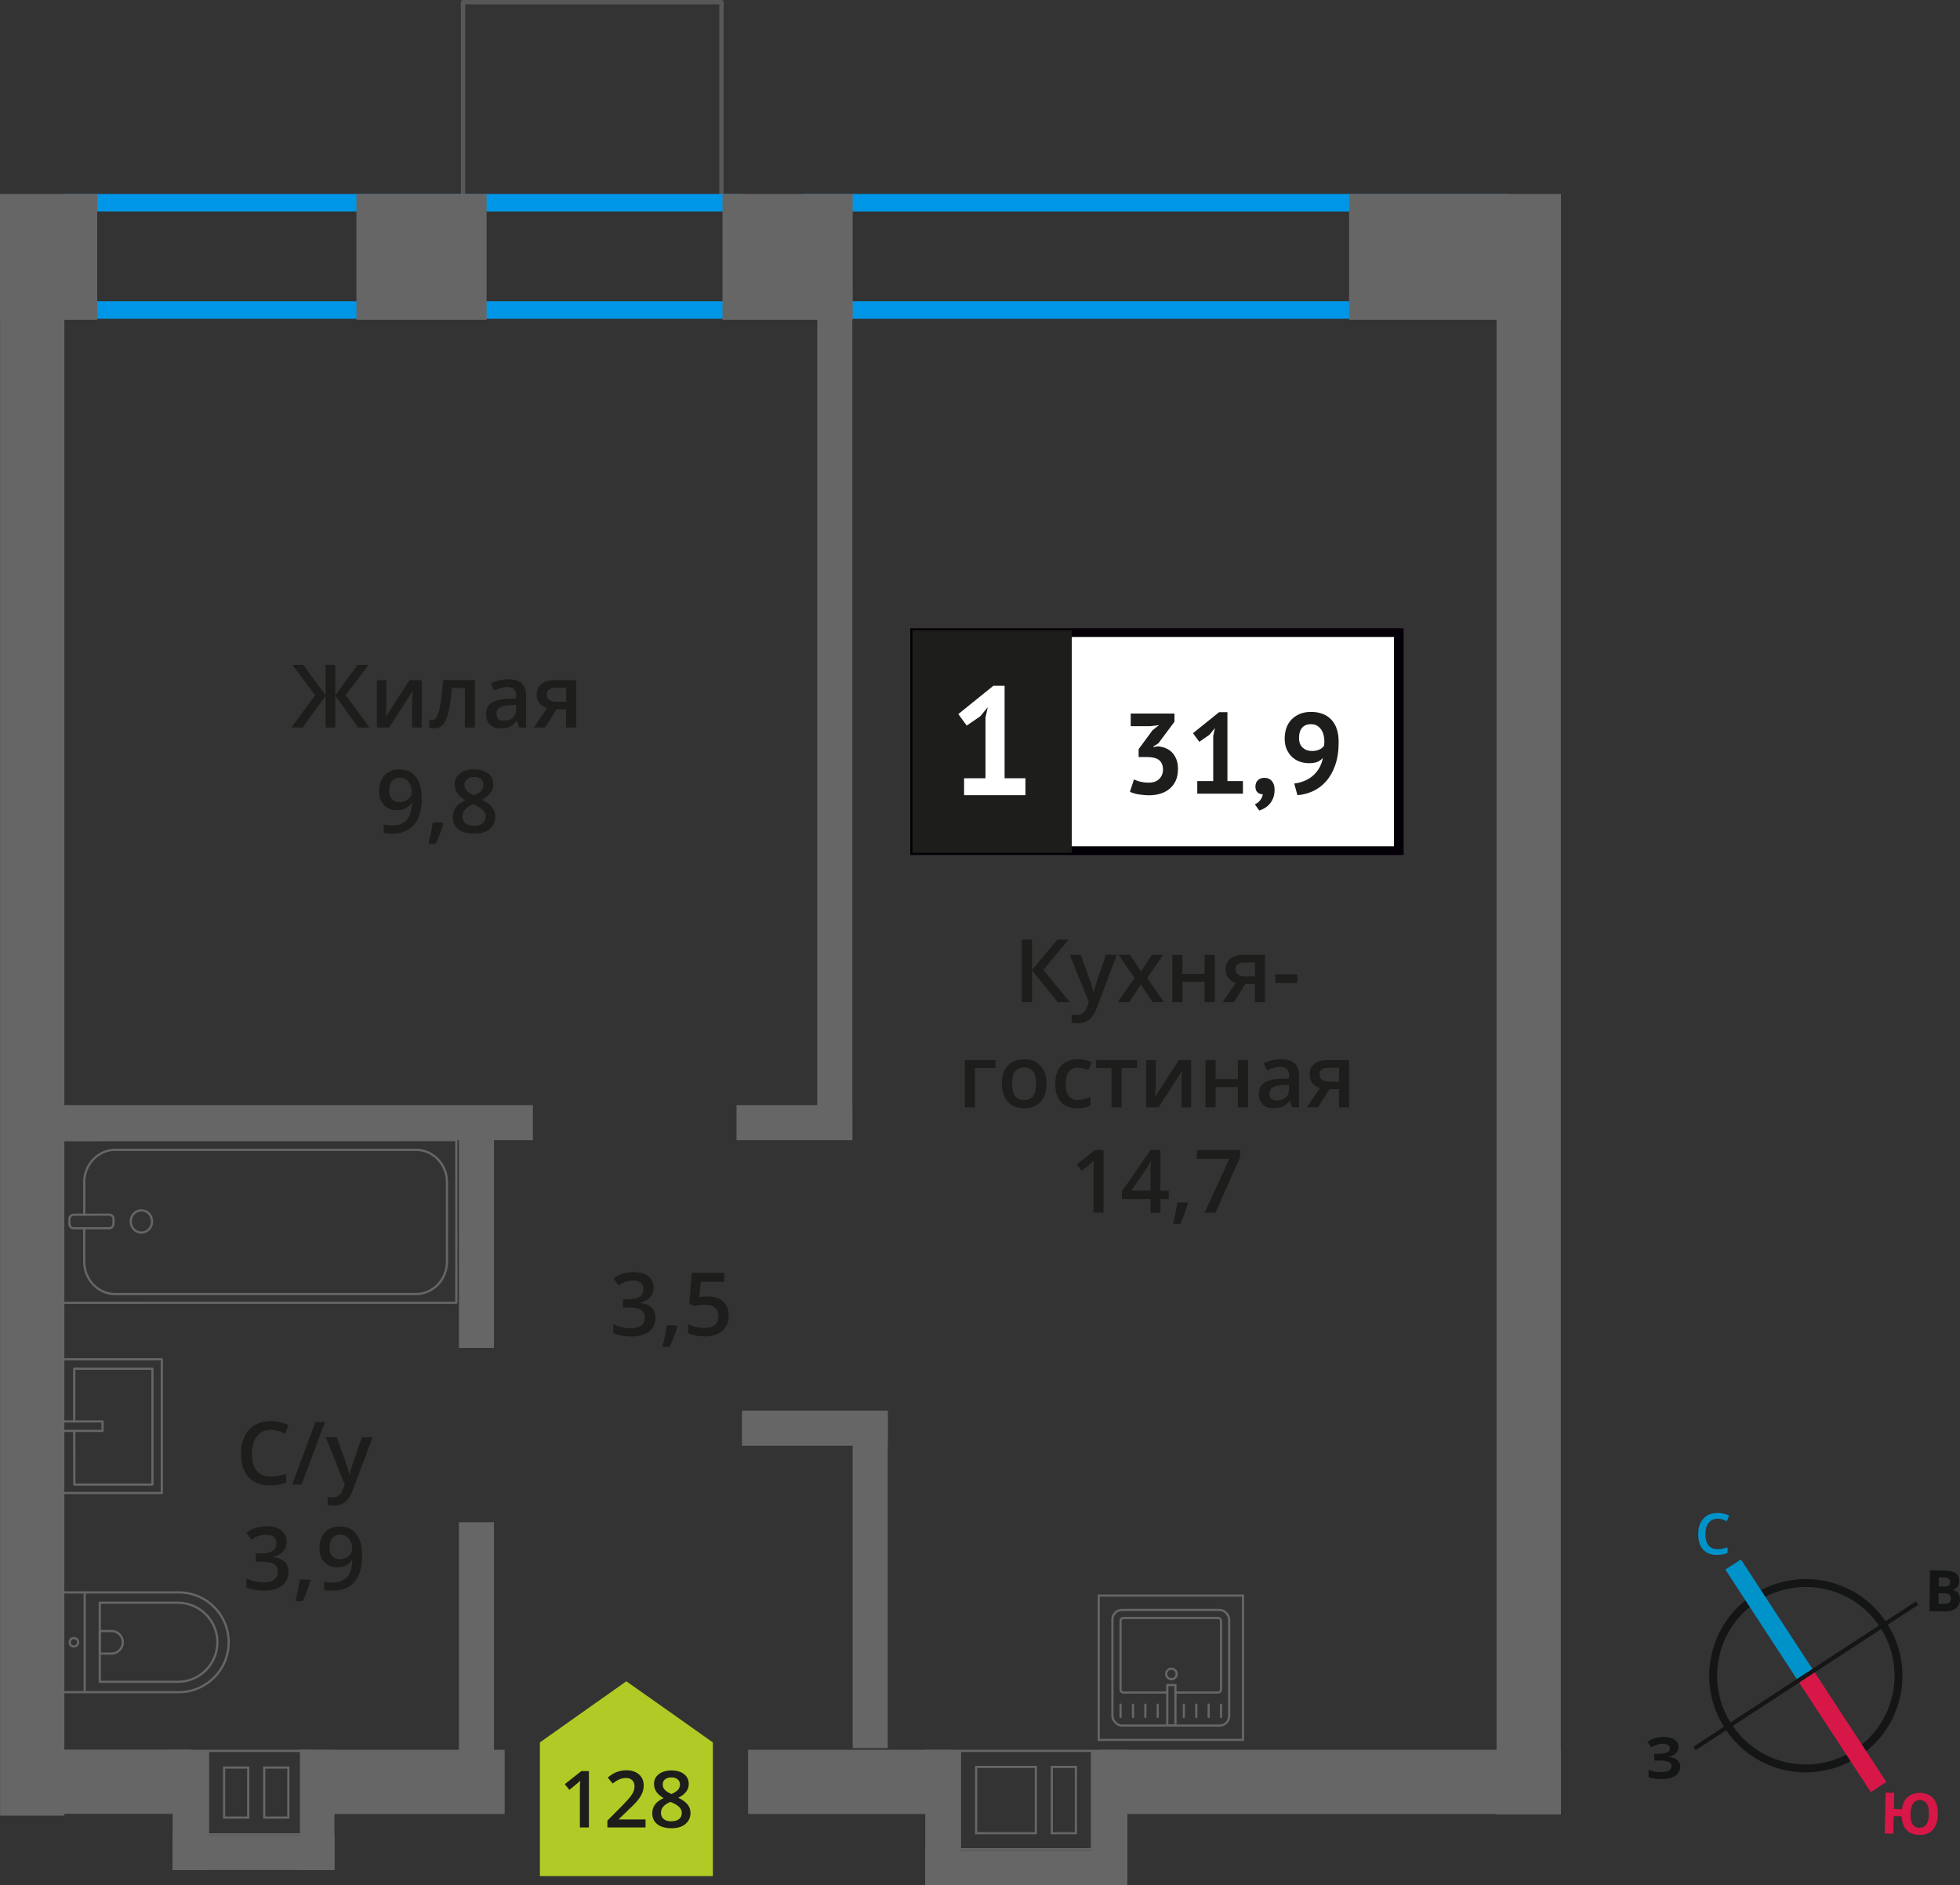<?xml version="1.0" encoding="UTF-8"?>
<svg xmlns="http://www.w3.org/2000/svg" viewBox="0 0 223.59 215.02">
  <rect x="0" y="0" width="223.59" height="215.02" fill="#333333" stroke="none"/>
  <defs>
    <style>
      .cls-1 {
        stroke: #141515;
        stroke-width: .9px;
      }

      .cls-1, .cls-2, .cls-3, .cls-4, .cls-5 {
        fill: none;
      }

      .cls-1, .cls-3, .cls-5 {
        stroke-miterlimit: 10;
      }

      .cls-2 {
        stroke: #666;
        stroke-width: .25px;
      }

      .cls-2, .cls-4 {
        stroke-linecap: round;
        stroke-linejoin: round;
      }

      .cls-3 {
        stroke: #0093ca;
      }

      .cls-3, .cls-5 {
        stroke-width: 2.12px;
      }

      .cls-6 {
        fill: #0093ca;
      }

      .cls-6, .cls-7, .cls-8, .cls-9, .cls-10, .cls-11, .cls-12, .cls-13, .cls-14, .cls-15 {
        stroke-width: 0px;
      }

      .cls-7 {
        fill: #666;
      }

      .cls-8 {
        fill: #050007;
      }

      .cls-9 {
        fill: #666;
      }

      .cls-4 {
        stroke: #575756;
      }

      .cls-4, .cls-16 {
        stroke-width: .5px;
      }

      .cls-10, .cls-16 {
        fill: #1d1d1b;
      }

      .cls-11 {
        fill: #0096e7;
      }

      .cls-16 {
        stroke: #1d1d1b;
        stroke-miterlimit: 22.93;
      }

      .cls-12 {
        fill: #141515;
      }

      .cls-5 {
        stroke: #d61747;
      }

      .cls-13 {
        fill: #d61747;
      }

      .cls-14 {
        fill: #fff;
      }

      .cls-15 {
        fill: #b2ca25;
        fill-rule: evenodd;
      }
    </style>
  </defs>
  <g id="conditioner">
    <rect class="cls-4" x="52.82" y=".25" width="29.48" height="22.66"/>
  </g>
  <g id="windows">
    <path class="cls-11" d="M82.64,24.12v10.24H9.34v-10.24h73.3M84.64,22.12H7.34v14.24h77.3v-14.24h0Z"/>
    <path class="cls-11" d="M170.09,24.12v10.24h-76.25v-10.24h76.25M172.09,22.12h-80.25v14.24h80.25v-14.24h0Z"/>
  </g>
  <g id="vent">
    <g>
      <path class="cls-9" d="M34.6,199.83v7.36s0,1.91,0,1.91h-1.58s-.25,0-.25,0h-2.75s-1.58,0-1.58,0h0s-.25,0-.25,0h-2.75s-1.58,0-1.58,0v-9.27h1.58s.25,0,.25,0h2.75s1.58,0,1.58,0h0s.25,0,.25,0h2.75s1.58,0,1.58,0M25.44,207.44h3v-5.71s0-.25,0-.25h-3v5.71s0,.25,0,.25M33.02,207.44v-5.71s0-.25,0-.25h-3v5.96h2.75s.25,0,.25,0M34.85,199.58h-2.08s-2.5,0-2.5,0h0s-2.08,0-2.08,0h0s-2.5,0-2.5,0h0s-2.08,0-2.08,0v9.77s2.08,0,2.08,0h0s2.5,0,2.5,0h0s2.08,0,2.08,0h0s2.5,0,2.5,0h0s2.08,0,2.08,0h0s0,0,0,0v-2.15h0v-7.61h0ZM25.69,207.19v-5.46h2.5v5.46h-2.5ZM32.77,207.19h-2.5v-5.46h2.5v5.46h0Z"/>
      <rect class="cls-7" x="14.81" y="204.46" width="13.71" height="3.94" transform="translate(-184.77 228.1) rotate(-90)"/>
      <rect class="cls-7" x="29.33" y="204.46" width="13.71" height="3.94" transform="translate(-170.25 242.62) rotate(-90)"/>
      <rect class="cls-7" x="19.7" y="209.35" width="18.46" height="3.94"/>
    </g>
    <g>
      <path class="cls-9" d="M124.44,199.83v10.97s-1.58,0-1.58,0h0s-.25,0-.25,0h-2.75s-1.58,0-1.58,0h0s-.25,0-.25,0h-6.81s-1.58,0-1.58,0v-1.83s0-9.14,0-9.14h1.58s.25,0,.25,0h6.81s1.58,0,1.58,0h0s.25,0,.25,0h2.5s.24,0,.24,0h1.58M111.23,209.22h7.06v-7.81h-6.81s-.25,0-.25,0v7.56s0,.25,0,.25M119.86,209.22h3v-7.56s0-.25,0-.25h-3v7.56s0,.25,0,.25M124.69,199.58h-2.08s-2.5,0-2.5,0h0s-2.08,0-2.08,0h0s-6.56,0-6.56,0h0s-2.08,0-2.08,0v9.39s0,0,0,0v2.08h0s2.08,0,2.08,0h0s6.56,0,6.56,0h0s2.08,0,2.08,0h0s2.5,0,2.5,0h0s2.08,0,2.08,0v-11.47h0ZM120.11,208.97v-7.31s2.5,0,2.5,0v7.31s-2.5,0-2.5,0h0ZM111.48,208.97v-7.31s6.56,0,6.56,0v7.31h-6.56Z"/>
      <g>
        <rect class="cls-7" x="99.8" y="205.33" width="15.44" height="3.94" transform="translate(-99.78 314.82) rotate(-90)"/>
        <rect class="cls-7" x="118.92" y="205.33" width="15.44" height="3.94" transform="translate(-80.66 333.94) rotate(-90)"/>
        <rect class="cls-7" x="105.55" y="211.08" width="19.77" height="3.94" transform="translate(230.88 426.1) rotate(180)"/>
      </g>
    </g>
  </g>
  <g id="furniture">
    <g>
      <g>
        <rect class="cls-2" x="126.9" y="183.63" width="13.32" height="13.19" rx="1.09" ry="1.09"/>
        <path class="cls-2" d="M134.09,193.05h4.88c.18,0,.32-.14.32-.32v-7.86c0-.18-.14-.32-.32-.32h-10.82c-.18,0-.32.14-.32.32v7.86c0,.18.14.32.32.32h5.01"/>
        <circle class="cls-2" cx="133.63" cy="190.93" r=".6"/>
        <rect class="cls-2" x="133.16" y="192.2" width=".93" height="4.61"/>
        <line class="cls-2" x1="127.83" y1="195.84" x2="127.83" y2="194.43"/>
        <line class="cls-2" x1="129.25" y1="195.84" x2="129.25" y2="194.43"/>
        <line class="cls-2" x1="130.66" y1="195.84" x2="130.66" y2="194.43"/>
        <line class="cls-2" x1="132.07" y1="195.84" x2="132.07" y2="194.43"/>
        <line class="cls-2" x1="135.05" y1="195.84" x2="135.05" y2="194.43"/>
        <line class="cls-2" x1="136.47" y1="195.84" x2="136.47" y2="194.43"/>
        <line class="cls-2" x1="137.88" y1="195.84" x2="137.88" y2="194.43"/>
        <line class="cls-2" x1="139.29" y1="195.84" x2="139.29" y2="194.43"/>
      </g>
      <path class="cls-9" d="M141.67,182.12v16.21h-16.21v-16.21h16.21M141.92,181.87h-16.71v16.71h16.71v-16.71h0Z"/>
    </g>
    <g>
      <path class="cls-2" d="M7.08,181.63h13.32c3.14,0,5.69,2.55,5.69,5.69h0c0,3.14-2.55,5.69-5.69,5.69H7.08v-11.38h0Z"/>
      <path class="cls-2" d="M11.38,182.81h8.91c2.49,0,4.51,2.02,4.51,4.51h0c0,2.49-2.02,4.51-4.51,4.51h-8.91v-9.02h0Z"/>
      <path class="cls-2" d="M11.38,186.03h1.34c.71,0,1.29.58,1.29,1.29h0c0,.71-.58,1.29-1.29,1.29h-1.34v-2.58h0Z"/>
      <circle class="cls-2" cx="8.43" cy="187.32" r=".48"/>
      <line class="cls-2" x1="9.66" y1="193.01" x2="9.66" y2="181.63"/>
    </g>
    <g>
      <rect class="cls-2" x="7.08" y="155.04" width="11.38" height="15.25"/>
      <polyline class="cls-2" points="7.08 162.13 11.7 162.13 11.7 163.21 7.08 163.21"/>
      <polyline class="cls-2" points="8.47 162.13 8.47 156.12 17.39 156.12 17.39 169.33 8.48 169.33 8.47 163.21"/>
    </g>
    <g>
      <rect class="cls-2" x="20.29" y="116.83" width="18.55" height="44.98" transform="translate(-109.75 168.91) rotate(-90.01)"/>
      <rect class="cls-2" x="9.66" y="136.81" width="1.55" height="5.03" rx=".49" ry=".49" transform="translate(-128.89 149.78) rotate(-90.01)"/>
      <path class="cls-2" d="M9.61,140.1v3.82c0,2.03,1.58,3.68,3.53,3.68h34.32c1.95,0,3.53-1.66,3.53-3.69v-9.08c0-2.03-1.58-3.68-3.54-3.68H13.14c-1.95,0-3.53,1.66-3.53,3.69v3.71"/>
      <ellipse class="cls-2" cx="16.13" cy="139.32" rx="1.22" ry="1.27"/>
    </g>
  </g>
  <g id="walls">
    <rect class="cls-7" x="3.72" y="126.04" width="57.06" height="4" transform="translate(64.51 256.09) rotate(-180)"/>
    <rect class="cls-7" x="84.01" y="126.04" width="13.21" height="4" transform="translate(181.24 256.09) rotate(-180)"/>
    <rect class="cls-7" x="41.47" y="138.85" width="25.76" height="4" transform="translate(195.2 86.51) rotate(90)"/>
    <rect class="cls-7" x="40.04" y="185.94" width="28.61" height="4" transform="translate(242.29 133.59) rotate(90)"/>
    <rect class="cls-7" x="80.03" y="178.15" width="38.49" height="4" transform="translate(279.42 80.87) rotate(90)"/>
    <rect class="cls-7" x="46.48" y="79.3" width="97.48" height="4" transform="translate(176.53 -13.92) rotate(90)"/>
    <rect class="cls-7" x="84.64" y="160.9" width="16.63" height="4"/>
    <rect class="cls-7" x="0" y="22.12" width="11.09" height="14.36"/>
    <rect class="cls-7" x="82.42" y="22.12" width="14.85" height="14.36"/>
    <rect class="cls-7" x="40.66" y="22.12" width="14.85" height="14.36"/>
    <rect class="cls-7" x="153.9" y="22.12" width="24.17" height="14.36"/>
    <rect class="cls-7" x="-85.49" y="114.26" width="178.32" height="7.33" transform="translate(-114.25 121.6) rotate(-90)"/>
    <rect class="cls-7" x="85.3" y="114.19" width="178.19" height="7.33" transform="translate(56.53 292.26) rotate(-90)"/>
    <rect class="cls-7" x="125.52" y="199.58" width="52.55" height="7.33"/>
    <rect class="cls-7" x="85.34" y="199.58" width="23.16" height="7.33"/>
    <rect class="cls-7" x="34.41" y="199.58" width="23.16" height="7.33"/>
    <rect class="cls-7" x=".45" y="199.56" width="21.29" height="7.33"/>
    <g>
      <path class="cls-1" d="M200.23,182.29c4.89-3.2,11.44-1.83,14.62,3.07,3.19,4.87,1.83,11.44-3.07,14.62-4.89,3.2-11.44,1.83-14.62-3.07-3.2-4.89-1.83-11.44,3.07-14.62h0Z"/>
      <line class="cls-3" x1="197.71" y1="178.45" x2="206" y2="191.14"/>
      <line class="cls-5" x1="214.3" y1="203.83" x2="206" y2="191.14"/>
      <polygon class="cls-12" points="193.18 199.23 205.87 190.93 206.13 191.33 193.44 199.63 193.18 199.23"/>
      <polygon class="cls-12" points="218.57 182.65 205.87 190.93 206.13 191.33 218.83 183.05 218.57 182.65"/>
      <path class="cls-6" d="M195.94,173.22c-.44,0-.77.17-1.02.48-.25.29-.38.73-.38,1.27,0,.56.13,1,.35,1.29.25.29.58.44,1.04.44.21,0,.4-.02.58-.06.19-.04.38-.08.56-.15v.65c-.35.15-.77.21-1.23.21-.69,0-1.21-.21-1.57-.63-.38-.4-.54-1-.54-1.75,0-.48.08-.92.25-1.27.19-.35.44-.65.77-.84s.73-.29,1.19-.29.9.1,1.32.29l-.27.65c-.17-.08-.33-.15-.5-.21-.19-.04-.35-.08-.56-.08h0Z"/>
      <path class="cls-13" d="M221.07,206.96c-.02.75-.22,1.33-.58,1.74-.36.41-.89.61-1.56.59-.61-.01-1.08-.19-1.43-.56-.35-.36-.54-.89-.57-1.56l-.9-.02-.05,2-.98-.02.11-4.66.98.02-.04,1.84.92.02c.08-.62.3-1.08.66-1.4.36-.3.83-.46,1.43-.45.67.02,1.16.24,1.51.66.34.43.52,1.02.5,1.79h0ZM217.94,206.88c-.01.5.08.9.24,1.18.18.26.43.41.76.42.71.02,1.08-.5,1.1-1.54.01-.52-.06-.92-.24-1.2-.16-.25-.41-.41-.76-.42s-.61.13-.8.38c-.17.27-.29.66-.3,1.18h0Z"/>
      <path class="cls-12" d="M220.17,179.11l1.46.02c.65,0,1.13.1,1.42.29.31.19.45.49.45.9,0,.27-.07.5-.2.69-.15.17-.32.29-.53.31v.04c.29.07.5.19.62.36.12.19.2.44.2.73,0,.42-.18.75-.47.98-.32.25-.74.37-1.26.36l-1.75-.02.06-4.66ZM221.15,180.96h.56c.27.01.46-.03.59-.11s.17-.21.17-.42c0-.17-.06-.29-.18-.38-.12-.09-.33-.13-.62-.13h-.5s-.01,1.04-.01,1.04ZM221.14,181.73v1.21s.61,0,.61,0c.27,0,.48-.04.61-.14.13-.1.19-.27.19-.48,0-.38-.26-.59-.81-.59h-.61Z"/>
      <path class="cls-12" d="M191.48,199.24c0,.29-.09.55-.32.74-.2.21-.47.35-.85.4v.02c.44.03.76.15.99.33.23.18.37.43.37.74.01.44-.17.78-.5,1.04-.35.26-.83.4-1.43.41-.69.02-1.23-.05-1.66-.21l-.02-.84c.19.08.44.16.72.21.25.04.5.05.75.04.77-.02,1.16-.24,1.15-.7,0-.21-.13-.37-.39-.47-.25-.1-.63-.15-1.13-.14h-.44s-.02-.76-.02-.76h.4c.5-.02.85-.07,1.08-.16.21-.11.33-.26.32-.49,0-.15-.07-.27-.22-.37-.15-.08-.36-.14-.65-.13-.44.01-.85.15-1.24.41l-.45-.64c.27-.17.54-.33.85-.42.29-.07.62-.12.98-.13.5-.01.92.08,1.22.28.3.2.47.47.48.82h0Z"/>
    </g>
  </g>
  <g id="text">
    <g>
      <g>
        <path class="cls-10" d="M122.04,114.31h-1.37l-2.94-3.62v3.62h-1.17v-7.14h1.17v3.46l2.89-3.46h1.28l-2.88,3.45,3.02,3.69Z"/>
        <path class="cls-10" d="M122.04,108.91h1.25l1.1,3.06c.17.44.28.85.33,1.23h.04c.03-.18.08-.4.16-.65s.49-1.47,1.24-3.64h1.24l-2.31,6.12c-.42,1.12-1.12,1.68-2.1,1.68-.25,0-.5-.03-.74-.08v-.91c.17.04.37.06.59.06.55,0,.94-.32,1.17-.96l.2-.51-2.17-5.4Z"/>
        <path class="cls-10" d="M129.42,111.55l-1.81-2.64h1.31l1.23,1.89,1.24-1.89h1.3l-1.82,2.64,1.91,2.76h-1.3l-1.33-2.02-1.33,2.02h-1.3l1.9-2.76Z"/>
        <path class="cls-10" d="M134.88,108.91v2.17h2.54v-2.17h1.15v5.4h-1.15v-2.33h-2.54v2.33h-1.15v-5.4h1.15Z"/>
        <path class="cls-10" d="M140.76,114.31h-1.28l1.5-2.21c-.36-.1-.65-.29-.86-.56s-.31-.6-.31-1c0-.51.18-.91.55-1.2s.86-.43,1.49-.43h2.46v5.4h-1.15v-2.08h-1.09l-1.31,2.08ZM140.93,110.55c0,.28.1.48.32.62.21.14.49.21.85.21h1.07v-1.6h-1.25c-.31,0-.55.07-.72.2-.17.13-.26.32-.26.57Z"/>
        <path class="cls-10" d="M145.48,112.12v-.98h2.51v.98h-2.51Z"/>
        <path class="cls-10" d="M113.56,120.91v.9h-2.34v4.5h-1.15v-5.4h3.49Z"/>
        <path class="cls-10" d="M119.39,123.6c0,.88-.23,1.57-.68,2.07s-1.08.74-1.89.74c-.5,0-.95-.11-1.34-.34s-.69-.56-.89-.98-.31-.92-.31-1.48c0-.88.22-1.56.67-2.05s1.08-.74,1.9-.74,1.4.25,1.86.75.68,1.18.68,2.03ZM115.45,123.6c0,1.25.46,1.87,1.38,1.87s1.37-.62,1.37-1.87-.46-1.85-1.38-1.85c-.48,0-.83.16-1.05.48-.22.32-.32.78-.32,1.37Z"/>
        <path class="cls-10" d="M122.88,126.41c-.82,0-1.44-.24-1.86-.72-.42-.48-.64-1.16-.64-2.05s.22-1.61.67-2.09c.45-.49,1.09-.73,1.93-.73.57,0,1.08.11,1.54.32l-.35.92c-.49-.19-.89-.28-1.2-.28-.93,0-1.4.62-1.4,1.86,0,.61.12,1.06.35,1.36.23.3.57.46,1.02.46.51,0,.99-.13,1.45-.38v1c-.21.12-.42.21-.66.26-.23.05-.52.08-.85.08Z"/>
        <path class="cls-10" d="M129.71,120.91v.9h-1.76v4.5h-1.15v-4.5h-1.76v-.9h4.67Z"/>
        <path class="cls-10" d="M131.85,120.91v2.77c0,.32-.03.8-.08,1.42l2.71-4.19h1.4v5.4h-1.1v-2.72c0-.15,0-.39.03-.73.02-.34.03-.58.05-.73l-2.7,4.18h-1.4v-5.4h1.1Z"/>
        <path class="cls-10" d="M138.67,120.91v2.17h2.54v-2.17h1.15v5.4h-1.15v-2.33h-2.54v2.33h-1.15v-5.4h1.15Z"/>
        <path class="cls-10" d="M147.38,126.31l-.23-.75h-.04c-.26.33-.52.55-.79.67s-.6.18-1.02.18c-.53,0-.95-.14-1.24-.43-.3-.29-.45-.69-.45-1.22,0-.56.21-.98.62-1.26s1.04-.44,1.89-.46l.93-.03v-.29c0-.35-.08-.6-.24-.77-.16-.17-.41-.26-.75-.26-.28,0-.54.04-.8.12s-.5.18-.73.29l-.37-.82c.29-.15.61-.27.96-.35s.68-.12.99-.12c.69,0,1.21.15,1.55.45.35.3.53.77.53,1.41v3.64h-.82ZM145.67,125.53c.42,0,.75-.12,1-.35.25-.23.38-.56.38-.98v-.47l-.69.03c-.54.02-.93.11-1.18.27-.25.16-.37.41-.37.74,0,.24.07.43.21.56s.36.2.64.2Z"/>
        <path class="cls-10" d="M150.35,126.31h-1.28l1.5-2.21c-.36-.1-.65-.29-.86-.56s-.31-.6-.31-1c0-.51.18-.91.55-1.2s.86-.43,1.49-.43h2.46v5.4h-1.15v-2.08h-1.09l-1.31,2.08ZM150.52,122.55c0,.28.1.48.32.62.21.14.49.21.85.21h1.07v-1.6h-1.25c-.31,0-.55.07-.72.2-.17.13-.26.32-.26.57Z"/>
        <path class="cls-10" d="M125.89,138.31h-1.15v-4.61c0-.55.01-.99.04-1.31-.08.08-.17.16-.28.26-.11.09-.47.39-1.1.9l-.58-.73,2.1-1.65h.96v7.14Z"/>
        <path class="cls-10" d="M133.33,136.76h-.96v1.56h-1.12v-1.56h-3.26v-.88l3.26-4.72h1.12v4.65h.96v.95ZM131.25,135.8v-1.79c0-.64.02-1.16.05-1.57h-.04c-.09.21-.23.48-.43.78l-1.77,2.58h2.19Z"/>
        <path class="cls-10" d="M135.51,137.26c-.16.61-.44,1.39-.86,2.34h-.84c.22-.88.39-1.7.5-2.45h1.13l.07.11Z"/>
        <path class="cls-10" d="M137.42,138.31l2.82-6.12h-3.71v-1.01h4.94v.8l-2.81,6.33h-1.24Z"/>
      </g>
      <g>
        <rect class="cls-14" x="104.34" y="72.15" width="54.7" height="24.87"/>
        <path class="cls-8" d="M159.03,72.65h-54.1v23.88h54.1v-23.88ZM104.39,71.66h55.73v25.86h-56.28v-25.86h.55Z"/>
        <rect class="cls-16" x="104.34" y="72.15" width="17.68" height="24.87"/>
        <g>
          <path class="cls-10" d="M131.02,89.27c.54,0,.95-.14,1.23-.43.28-.29.42-.64.42-1.04,0-.5-.15-.86-.44-1.1-.3-.24-.76-.35-1.4-.35h-.94v-.9l1.58-2.15.74-.59-1.03.12h-2.19v-1.44h4.99v.93l-1.84,2.47-.57.35v.07l.55-.08c.3.03.59.1.87.21.27.11.51.28.72.49.2.21.37.48.49.79.12.31.18.67.18,1.08,0,.51-.08.96-.25,1.33-.17.37-.4.69-.71.94-.3.25-.65.44-1.05.56s-.83.18-1.29.18c-.38,0-.78-.04-1.19-.1-.41-.07-.74-.17-.99-.3l.46-1.41c.23.11.48.21.75.27s.58.1.92.1Z"/>
          <path class="cls-10" d="M136.59,89.09h1.81v-5.16l.2-.89-.63.77-1.16.8-.72-.98,2.98-2.4h.95v7.86h1.77v1.44h-5.21v-1.44Z"/>
          <path class="cls-10" d="M143.22,89.69c0-.3.1-.53.29-.71s.44-.26.72-.26c.37,0,.65.12.86.37.21.24.31.57.31.97s-.06.73-.18,1.01c-.12.28-.27.52-.45.7-.18.19-.37.33-.57.44-.2.11-.39.19-.55.24l-.5-.71c.23-.1.44-.25.61-.47.17-.22.27-.45.29-.69-.2.03-.39-.04-.57-.18-.18-.15-.27-.39-.27-.72Z"/>
          <path class="cls-10" d="M146.55,84.25c0-.44.07-.85.2-1.23.13-.37.33-.69.59-.96s.57-.47.94-.63c.37-.15.79-.23,1.27-.23.98,0,1.76.29,2.32.88.56.59.84,1.44.84,2.56,0,1.01-.13,1.88-.39,2.62s-.6,1.35-1.03,1.84c-.43.49-.93.87-1.49,1.13-.57.26-1.16.42-1.79.47l-.37-1.33c.48-.06.91-.18,1.28-.35s.7-.39.97-.65c.27-.26.49-.55.66-.87.17-.33.29-.68.36-1.05-.21.23-.43.38-.67.47s-.56.13-.96.13c-.33,0-.66-.06-.99-.17-.33-.11-.62-.29-.87-.52-.26-.23-.47-.52-.63-.88-.16-.35-.24-.77-.24-1.25ZM148.19,84.16c0,.5.14.87.42,1.12.28.25.63.38,1.04.38.36,0,.65-.06.87-.17.23-.11.4-.25.52-.42.03-.18.04-.36.04-.52,0-.24-.03-.48-.09-.72-.06-.23-.15-.44-.28-.63-.13-.18-.29-.33-.48-.44-.2-.11-.43-.16-.7-.16-.43,0-.76.14-.99.41-.23.27-.35.65-.35,1.14Z"/>
        </g>
        <path class="cls-14" d="M109.98,88.77h2.44v-6.92l.26-1.19-.84,1.03-1.56,1.07-.96-1.31,4-3.23h1.28v10.55h2.38v1.93h-7v-1.93Z"/>
      </g>
    </g>
    <g>
      <path class="cls-10" d="M74.56,146.84c0,.45-.13.83-.4,1.13s-.63.5-1.11.61v.04c.57.07,1,.25,1.29.53s.43.66.43,1.14c0,.69-.24,1.22-.73,1.59s-1.17.56-2.07.56c-.79,0-1.46-.13-2-.39v-1.02c.3.15.62.27.96.35s.66.12.98.12c.55,0,.97-.1,1.24-.31s.41-.52.41-.95c0-.38-.15-.66-.45-.84s-.78-.27-1.43-.27h-.62v-.93h.63c1.14,0,1.71-.39,1.71-1.18,0-.31-.1-.54-.3-.71s-.49-.25-.88-.25c-.27,0-.53.04-.78.11s-.55.23-.89.45l-.56-.8c.65-.48,1.41-.72,2.28-.72.72,0,1.28.15,1.68.46s.61.74.61,1.28Z"/>
      <path class="cls-10" d="M77.27,151.29c-.16.61-.44,1.39-.86,2.34h-.84c.22-.88.39-1.7.5-2.45h1.13l.07.11Z"/>
      <path class="cls-10" d="M80.79,147.88c.72,0,1.29.19,1.71.57s.63.9.63,1.56c0,.76-.24,1.36-.72,1.78-.48.43-1.15.64-2.03.64-.8,0-1.42-.13-1.88-.39v-1.04c.26.15.57.27.91.35s.66.12.95.12c.52,0,.91-.12,1.18-.35s.41-.57.41-1.02c0-.85-.54-1.28-1.63-1.28-.15,0-.34.02-.57.05s-.42.07-.59.1l-.51-.3.27-3.49h3.71v1.02h-2.7l-.16,1.77c.11-.02.25-.04.42-.07.17-.03.37-.04.6-.04Z"/>
    </g>
    <g>
      <path class="cls-10" d="M35.96,79.29l-2.61-3.45h1.25l2.54,3.46v-3.46h1.11v3.46l2.54-3.46h1.25l-2.61,3.45,2.72,3.69h-1.29l-2.61-3.62v3.62h-1.11v-3.62l-2.61,3.62h-1.3l2.73-3.69Z"/>
      <path class="cls-10" d="M44.08,77.58v2.77c0,.32-.03.8-.08,1.42l2.71-4.19h1.4v5.4h-1.1v-2.72c0-.15,0-.39.03-.73.02-.34.03-.58.05-.73l-2.7,4.18h-1.4v-5.4h1.1Z"/>
      <path class="cls-10" d="M54.19,82.98h-1.16v-4.5h-1.49c-.09,1.16-.21,2.06-.37,2.71-.16.65-.36,1.13-.61,1.43-.25.3-.57.45-.97.45-.25,0-.46-.04-.63-.11v-.9c.12.05.24.07.36.07.33,0,.59-.37.78-1.12.19-.75.34-1.89.45-3.43h3.63v5.4Z"/>
      <path class="cls-10" d="M59.21,82.98l-.23-.75h-.04c-.26.33-.52.55-.79.67s-.6.18-1.02.18c-.53,0-.95-.14-1.24-.43-.3-.29-.45-.69-.45-1.22,0-.56.21-.98.62-1.26s1.04-.44,1.89-.46l.93-.03v-.29c0-.35-.08-.6-.24-.77-.16-.17-.41-.26-.75-.26-.28,0-.54.04-.8.12s-.5.18-.73.29l-.37-.82c.29-.15.61-.27.96-.35s.68-.12.99-.12c.69,0,1.21.15,1.55.45.35.3.53.77.53,1.41v3.64h-.82ZM57.5,82.2c.42,0,.75-.12,1-.35.25-.23.38-.56.38-.98v-.47l-.69.03c-.54.02-.93.11-1.18.27-.25.16-.37.41-.37.74,0,.24.07.43.21.56s.36.2.64.2Z"/>
      <path class="cls-10" d="M62.18,82.98h-1.28l1.5-2.21c-.36-.1-.65-.29-.86-.56s-.31-.6-.31-1c0-.51.18-.91.55-1.2s.86-.43,1.49-.43h2.46v5.4h-1.15v-2.08h-1.09l-1.31,2.08ZM62.35,79.22c0,.28.1.48.32.62.21.14.49.21.85.21h1.07v-1.6h-1.25c-.31,0-.55.07-.72.2-.17.13-.26.32-.26.57Z"/>
      <path class="cls-10" d="M48.12,90.89c0,1.41-.28,2.46-.85,3.15s-1.42,1.04-2.56,1.04c-.43,0-.74-.03-.93-.08v-.96c.29.08.58.12.87.12.77,0,1.35-.21,1.73-.62s.59-1.07.62-1.96h-.06c-.19.29-.42.5-.7.63-.27.13-.59.2-.96.2-.63,0-1.13-.2-1.49-.59s-.54-.93-.54-1.62c0-.75.21-1.34.63-1.78.42-.44.99-.66,1.71-.66.51,0,.95.12,1.33.37s.67.61.87,1.08.31,1.03.31,1.69ZM45.63,88.7c-.4,0-.7.13-.91.39s-.32.62-.32,1.09c0,.41.1.73.3.96.2.23.5.35.9.35s.71-.12.98-.35.4-.5.4-.81c0-.29-.06-.56-.17-.81-.11-.25-.27-.45-.47-.6s-.43-.22-.69-.22Z"/>
      <path class="cls-10" d="M50.57,93.93c-.16.61-.44,1.39-.86,2.34h-.84c.22-.88.39-1.7.5-2.45h1.13l.07.11Z"/>
      <path class="cls-10" d="M54.08,87.75c.68,0,1.21.16,1.61.47s.59.73.59,1.25c0,.73-.44,1.31-1.32,1.75.56.28.96.57,1.19.88.24.31.35.65.35,1.04,0,.59-.22,1.06-.65,1.42s-1.02.53-1.76.53-1.38-.17-1.8-.5-.64-.8-.64-1.41c0-.4.11-.75.33-1.07.22-.32.59-.6,1.1-.85-.44-.26-.75-.54-.93-.83s-.28-.62-.28-.98c0-.52.2-.93.61-1.24s.94-.46,1.59-.46ZM52.75,93.13c0,.34.12.6.36.79s.56.28.97.28.75-.1.98-.29c.23-.19.35-.46.35-.79,0-.26-.11-.5-.32-.72s-.54-.42-.98-.61l-.14-.06c-.43.19-.74.4-.93.62s-.28.49-.28.78ZM54.07,88.63c-.33,0-.59.08-.79.24s-.3.38-.3.66c0,.17.04.32.11.45s.18.25.31.36.37.24.69.39c.39-.17.67-.35.83-.54.16-.19.24-.41.24-.67,0-.28-.1-.5-.3-.66-.2-.16-.47-.24-.8-.24Z"/>
    </g>
    <g>
      <path class="cls-10" d="M30.9,163.09c-.67,0-1.2.24-1.58.71s-.58,1.13-.58,1.97.18,1.54.55,1.99c.37.45.9.67,1.6.67.3,0,.6-.03.88-.09s.58-.14.88-.23v1c-.56.21-1.19.32-1.9.32-1.04,0-1.85-.32-2.41-.95s-.84-1.54-.84-2.72c0-.74.14-1.39.41-1.95.27-.56.67-.98,1.18-1.28s1.12-.44,1.81-.44c.73,0,1.4.15,2.02.46l-.42.97c-.24-.11-.5-.21-.76-.3-.27-.09-.55-.13-.85-.13Z"/>
      <path class="cls-10" d="M37.07,162.19l-2.66,7.14h-1.08l2.66-7.14h1.08Z"/>
      <path class="cls-10" d="M37.16,163.93h1.25l1.1,3.06c.17.44.28.85.33,1.23h.04c.03-.18.08-.4.16-.65s.49-1.47,1.24-3.64h1.24l-2.31,6.12c-.42,1.12-1.12,1.68-2.1,1.68-.25,0-.5-.03-.74-.08v-.91c.17.04.37.06.59.06.55,0,.94-.32,1.17-.96l.2-.51-2.17-5.4Z"/>
      <path class="cls-10" d="M32.69,175.83c0,.45-.13.83-.4,1.13s-.63.5-1.11.61v.04c.57.07,1,.25,1.29.53s.43.66.43,1.14c0,.69-.24,1.22-.73,1.59s-1.17.56-2.07.56c-.79,0-1.46-.13-2-.39v-1.02c.3.15.62.27.96.35s.66.12.98.12c.55,0,.97-.1,1.24-.31s.41-.52.41-.95c0-.38-.15-.66-.45-.84s-.78-.27-1.43-.27h-.62v-.93h.63c1.14,0,1.71-.39,1.71-1.18,0-.31-.1-.54-.3-.71s-.49-.25-.88-.25c-.27,0-.53.04-.78.11s-.55.23-.89.45l-.56-.8c.65-.48,1.41-.72,2.28-.72.72,0,1.28.15,1.68.46s.61.74.61,1.28Z"/>
      <path class="cls-10" d="M35.4,180.28c-.16.61-.44,1.39-.86,2.34h-.84c.22-.88.39-1.7.5-2.45h1.13l.07.11Z"/>
      <path class="cls-10" d="M41.32,177.24c0,1.41-.28,2.46-.85,3.15s-1.42,1.04-2.56,1.04c-.43,0-.74-.03-.93-.08v-.96c.29.08.58.12.87.12.77,0,1.35-.21,1.73-.62s.59-1.07.62-1.96h-.06c-.19.29-.42.5-.7.63-.27.13-.59.2-.96.2-.63,0-1.13-.2-1.49-.59s-.54-.93-.54-1.62c0-.75.21-1.34.63-1.78.42-.44.99-.66,1.71-.66.51,0,.95.12,1.33.37s.67.61.87,1.08.31,1.03.31,1.69ZM38.83,175.05c-.4,0-.7.13-.91.39s-.32.62-.32,1.09c0,.41.1.73.3.96.2.23.5.35.9.35s.71-.12.98-.35.4-.5.4-.81c0-.29-.06-.56-.17-.81-.11-.25-.27-.45-.47-.6s-.43-.22-.69-.22Z"/>
    </g>
  </g>
  <g id="number">
    <g>
      <polygon class="cls-15" points="61.59 198.74 61.59 198.74 66.52 195.25 71.45 191.77 76.39 195.25 81.32 198.74 81.32 198.74 81.32 198.74 81.32 213.99 61.59 213.99 61.59 198.74 61.59 198.74"/>
      <g>
        <path class="cls-10" d="M67.18,208.44h-1.03v-4.15c0-.5.01-.89.04-1.18-.07.07-.15.15-.25.23-.1.09-.43.36-.99.81l-.52-.65,1.89-1.49h.86v6.42Z"/>
        <path class="cls-10" d="M73.64,208.44h-4.35v-.78l1.66-1.67c.49-.5.81-.86.97-1.07.16-.21.28-.41.35-.59s.11-.38.11-.59c0-.29-.09-.52-.26-.69-.17-.17-.42-.25-.72-.25-.25,0-.48.05-.71.14-.23.09-.5.26-.8.49l-.56-.68c.36-.3.7-.52,1.04-.64s.7-.19,1.08-.19c.6,0,1.08.16,1.44.47.36.31.54.73.54,1.26,0,.29-.05.57-.16.83-.1.26-.26.53-.48.81-.22.28-.57.65-1.08,1.12l-1.12,1.08v.04h3.05v.91Z"/>
        <path class="cls-10" d="M76.59,201.94c.61,0,1.09.14,1.45.42.35.28.53.65.53,1.12,0,.66-.4,1.18-1.19,1.57.5.25.86.52,1.07.79.21.28.32.59.32.93,0,.53-.2.96-.58,1.28s-.92.48-1.58.48-1.24-.15-1.62-.45-.58-.72-.58-1.27c0-.36.1-.68.3-.96.2-.29.53-.54.99-.76-.39-.23-.67-.48-.84-.74s-.25-.55-.25-.88c0-.47.18-.84.55-1.11.37-.28.84-.42,1.43-.42ZM75.4,206.78c0,.31.11.54.32.71.21.17.5.25.87.25s.67-.09.88-.26c.21-.17.31-.41.31-.71,0-.24-.1-.45-.29-.65s-.49-.38-.88-.54l-.13-.06c-.39.17-.67.36-.83.56-.17.2-.25.44-.25.7ZM76.58,202.73c-.29,0-.53.07-.71.22-.18.14-.27.34-.27.59,0,.15.03.29.1.41.06.12.16.23.28.33.12.1.33.22.62.35.35-.16.6-.32.75-.49.14-.17.22-.37.22-.6,0-.25-.09-.45-.27-.59-.18-.15-.42-.22-.72-.22Z"/>
      </g>
    </g>
  </g>
</svg>